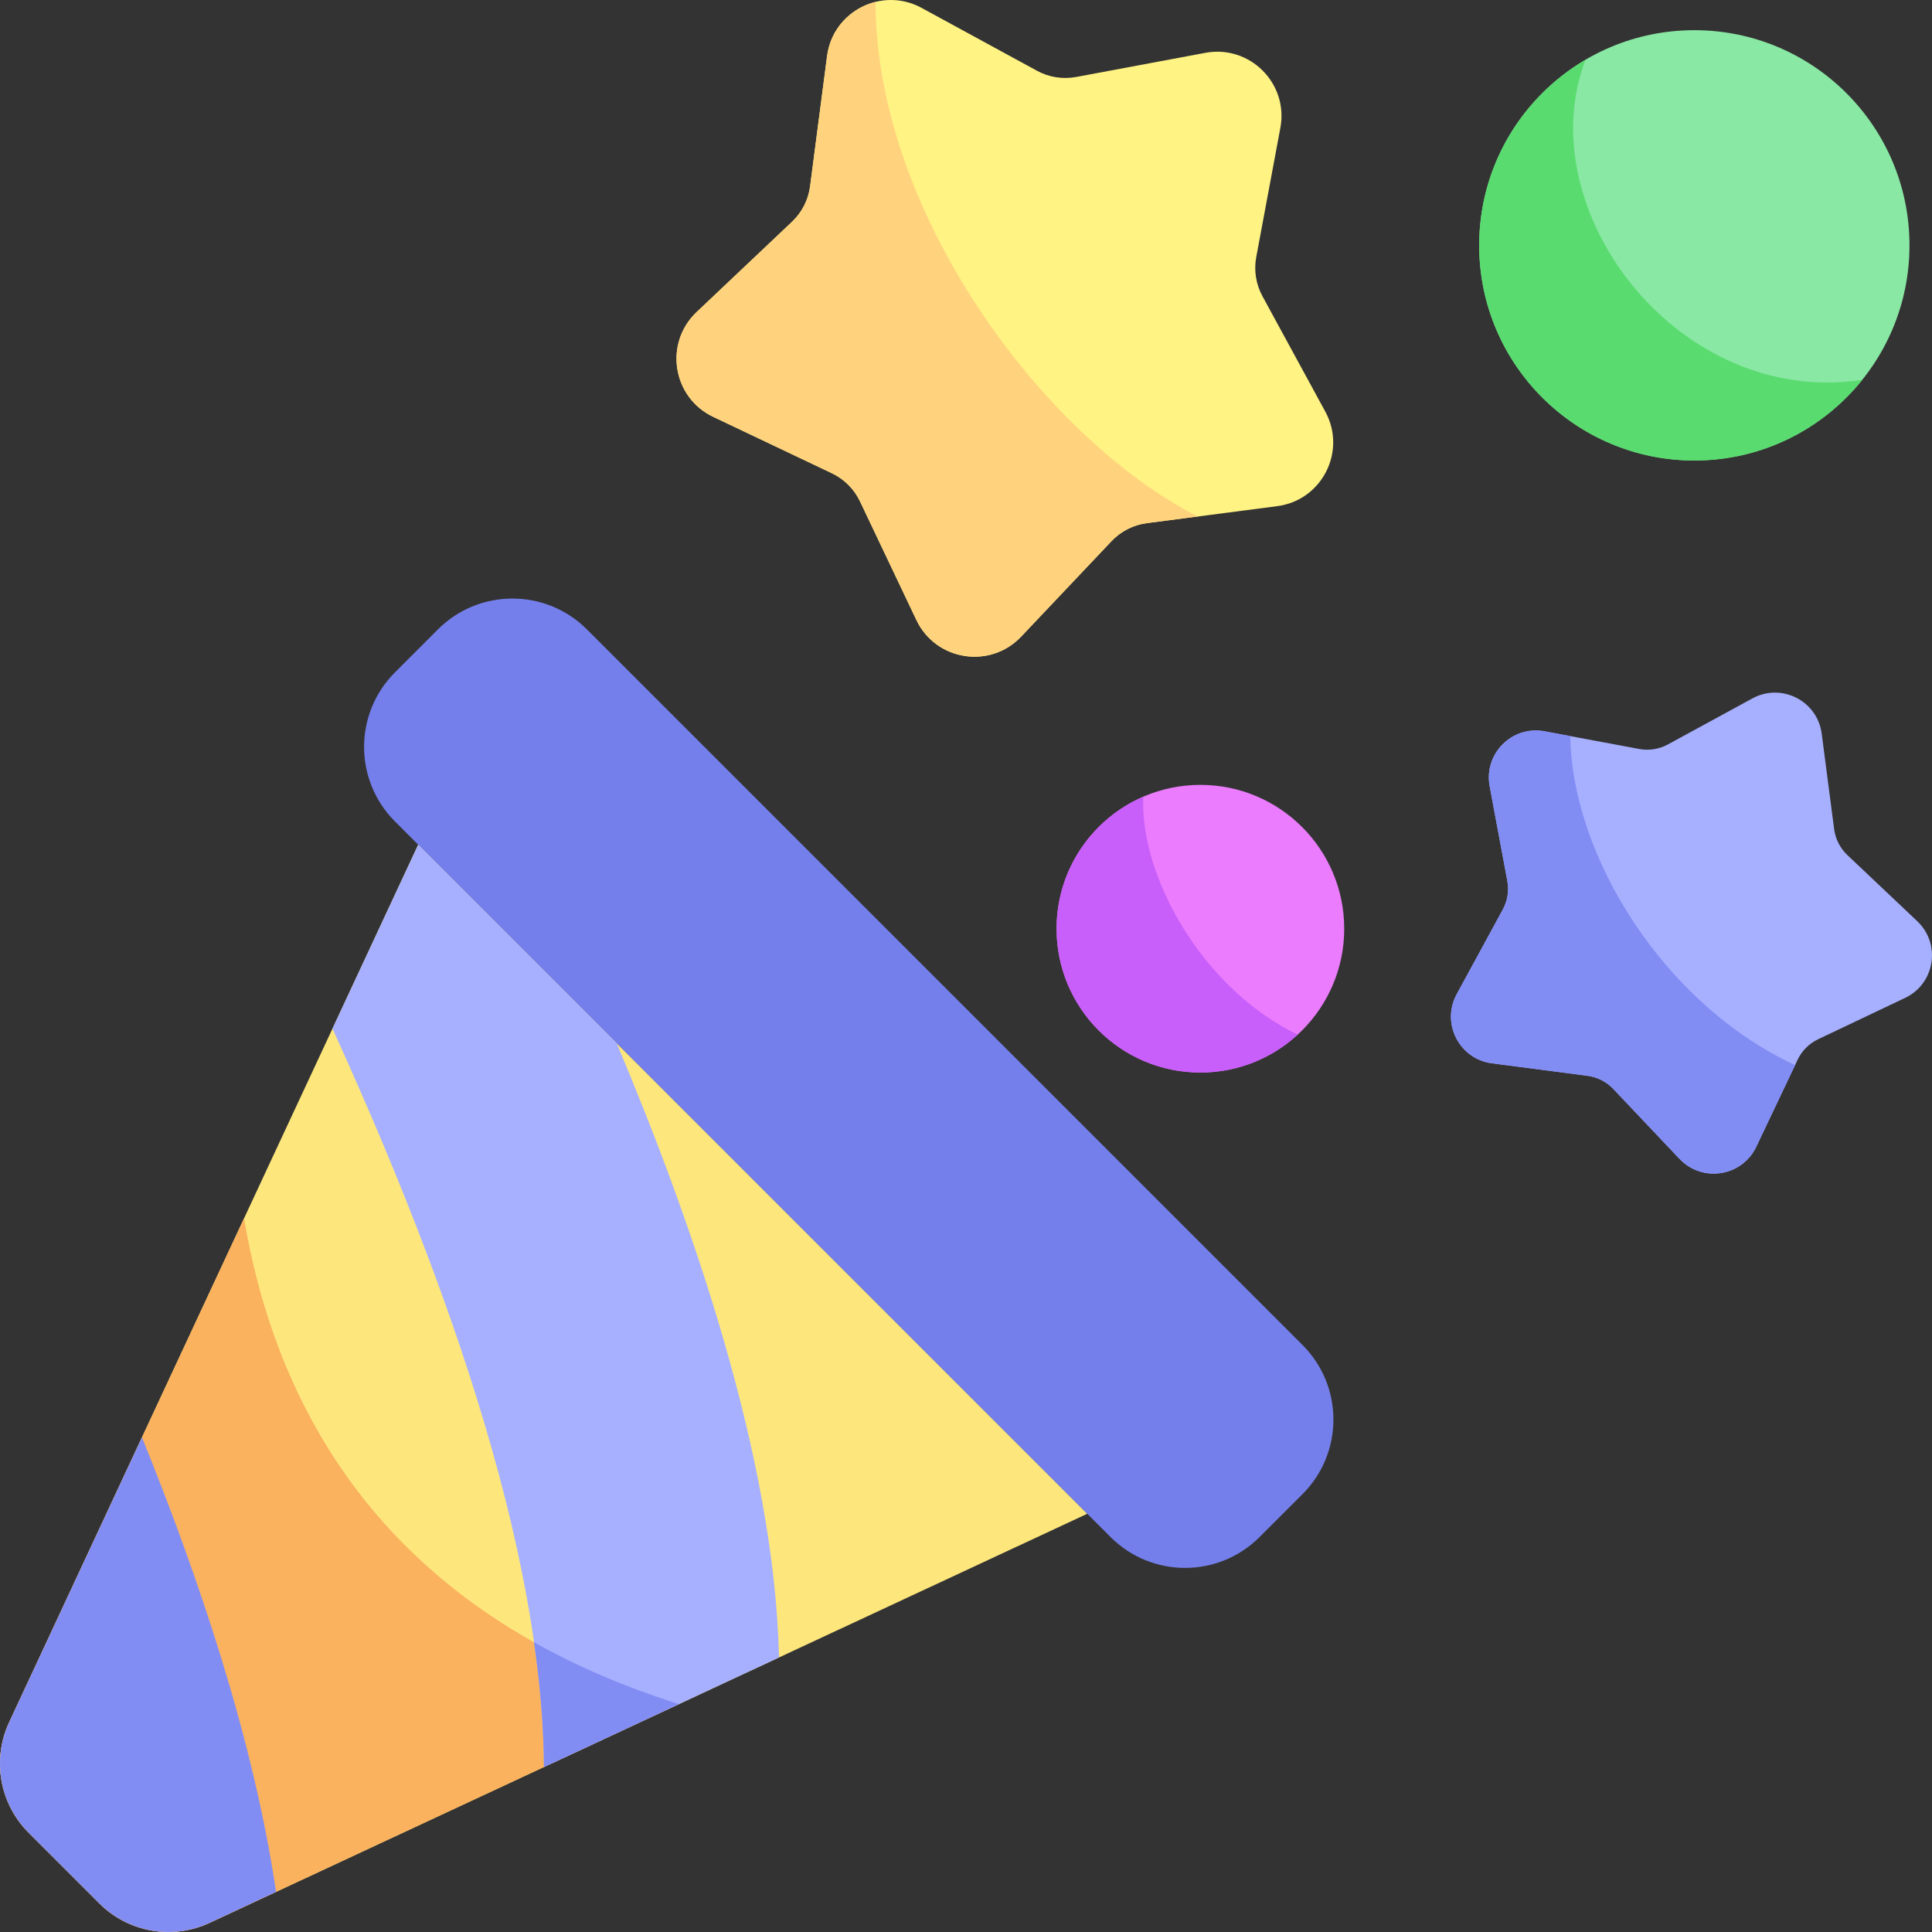 <?xml version="1.0" encoding="UTF-8"?> <svg xmlns="http://www.w3.org/2000/svg" width="64" height="64" viewBox="0 0 64 64" fill="none"><rect x="0" y="0" width="64" height="64" fill="#333333" stroke="none"/><g clip-path="url(#clip0_1585_134)"><path d="M44.529 30.765C44.529 33.396 42.396 35.529 39.764 35.529C37.133 35.529 35 33.396 35 30.765C35 28.133 37.133 26 39.764 26C42.396 26 44.529 28.133 44.529 30.765Z" fill="#EB7CFD"></path><path d="M37.871 26.393C36.182 27.125 35 28.807 35 30.765C35 33.397 37.133 35.53 39.765 35.53C41.007 35.53 42.138 35.054 42.986 34.275C39.821 32.739 37.761 29.039 37.871 26.393Z" fill="#C85FFA"></path><path d="M63.254 8.127C63.254 12.063 60.063 15.254 56.128 15.254C52.191 15.254 49 12.063 49 8.127C49 4.191 52.191 1 56.128 1C60.063 1 63.254 4.191 63.254 8.127Z" fill="#89E8A4"></path><path d="M3.288 63.051L0.948 60.711C0.478 60.241 0.165 59.638 0.049 58.984C-0.066 58.33 0.022 57.656 0.303 57.054L13.854 27.98L36.019 50.145L6.945 63.696C6.343 63.976 5.669 64.065 5.015 63.95C4.361 63.834 3.758 63.52 3.288 63.051Z" fill="#FDE77C"></path><path d="M8.085 40.357L0.303 57.055C0.022 57.657 -0.066 58.33 0.049 58.984C0.165 59.638 0.478 60.241 0.948 60.71L3.289 63.051C3.758 63.521 4.361 63.835 5.015 63.95C5.669 64.065 6.343 63.977 6.945 63.696L22.492 56.45C12.854 53.422 9.175 46.832 8.085 40.357Z" fill="#FAB25F"></path><path d="M14.506 20.85L13.083 22.274C11.72 23.637 11.72 25.848 13.083 27.211L36.788 50.916C38.152 52.28 40.362 52.28 41.725 50.916L43.149 49.493C44.512 48.13 44.512 45.919 43.149 44.556L19.444 20.851C18.08 19.487 15.87 19.487 14.506 20.85Z" fill="#747FEB"></path><path d="M27.558 15.677L23.625 13.808C22.274 13.165 21.99 11.367 23.076 10.338L26.238 7.345C26.566 7.035 26.777 6.621 26.835 6.174L27.398 1.856C27.591 0.373 29.214 -0.454 30.528 0.261L34.352 2.344C34.748 2.56 35.206 2.632 35.65 2.55L39.93 1.75C41.401 1.476 42.689 2.764 42.414 4.234L41.615 8.515C41.532 8.958 41.605 9.417 41.821 9.813L43.903 13.637C44.619 14.951 43.792 16.574 42.309 16.767L37.991 17.33C37.543 17.388 37.13 17.599 36.82 17.926L33.827 21.088C32.798 22.175 30.999 21.89 30.357 20.539L28.488 16.607C28.294 16.199 27.965 15.871 27.558 15.677Z" fill="#FFF383"></path><path d="M29.003 0.062C28.193 0.263 27.518 0.932 27.398 1.856L26.835 6.174C26.777 6.621 26.566 7.035 26.238 7.345L23.076 10.338C21.99 11.367 22.274 13.165 23.625 13.808L27.558 15.677C27.966 15.87 28.294 16.199 28.488 16.607L30.357 20.539C30.999 21.89 32.798 22.175 33.827 21.088L36.82 17.926C37.13 17.598 37.543 17.387 37.991 17.329L39.677 17.109C34.587 14.516 29.018 7.071 29.003 0.062Z" fill="#FFD37E"></path><path d="M59.547 35.107L58.178 37.988C57.708 38.977 56.39 39.186 55.637 38.39L53.444 36.074C53.217 35.834 52.914 35.679 52.586 35.637L49.424 35.224C48.337 35.083 47.731 33.895 48.256 32.932L49.781 30.131C49.94 29.841 49.993 29.505 49.932 29.18L49.347 26.045C49.145 24.968 50.089 24.024 51.166 24.226L54.301 24.811C54.626 24.872 54.962 24.818 55.252 24.66L58.053 23.135C59.015 22.611 60.204 23.216 60.346 24.303L60.758 27.465C60.801 27.793 60.955 28.096 61.195 28.324L63.511 30.515C64.307 31.269 64.099 32.587 63.109 33.057L60.228 34.426C59.93 34.568 59.689 34.809 59.547 35.107H59.547ZM20.429 34.557L13.854 27.981L11.014 34.074C13.812 40.227 17.971 50.346 18.019 58.535L25.806 54.905C25.658 48.286 22.925 40.491 20.429 34.557Z" fill="#A7B0FF"></path><path d="M4.703 47.614L0.303 57.054C0.022 57.656 -0.066 58.33 0.049 58.984C0.165 59.638 0.478 60.24 0.948 60.71L3.289 63.051C3.759 63.52 4.361 63.834 5.015 63.95C5.669 64.065 6.343 63.976 6.945 63.696L9.144 62.67C8.395 57.577 6.545 52.161 4.703 47.614V47.614ZM17.691 54.402C17.893 55.813 18.012 57.2 18.02 58.534L22.492 56.449C20.691 55.883 19.098 55.193 17.691 54.402ZM52.018 24.383L51.167 24.224C50.09 24.023 49.146 24.967 49.347 26.044L49.932 29.179C49.993 29.504 49.94 29.84 49.782 30.13L48.257 32.931C47.732 33.894 48.338 35.082 49.425 35.224L52.587 35.636C52.915 35.679 53.218 35.833 53.445 36.073L55.638 38.389C56.391 39.185 57.708 38.977 58.179 37.987L59.465 35.282C55.108 33.261 52.075 28.351 52.018 24.383Z" fill="#828DF4"></path><path d="M61.69 12.583C55.566 13.509 50.626 6.921 52.523 1.98C50.416 3.219 49 5.508 49 8.128C49 12.065 52.192 15.256 56.128 15.256C58.379 15.256 60.384 14.212 61.69 12.583H61.69Z" fill="#5ADB6F"></path></g><defs><clipPath id="clip0_1585_134"><rect width="64" height="64" fill="white"></rect></clipPath></defs></svg> 